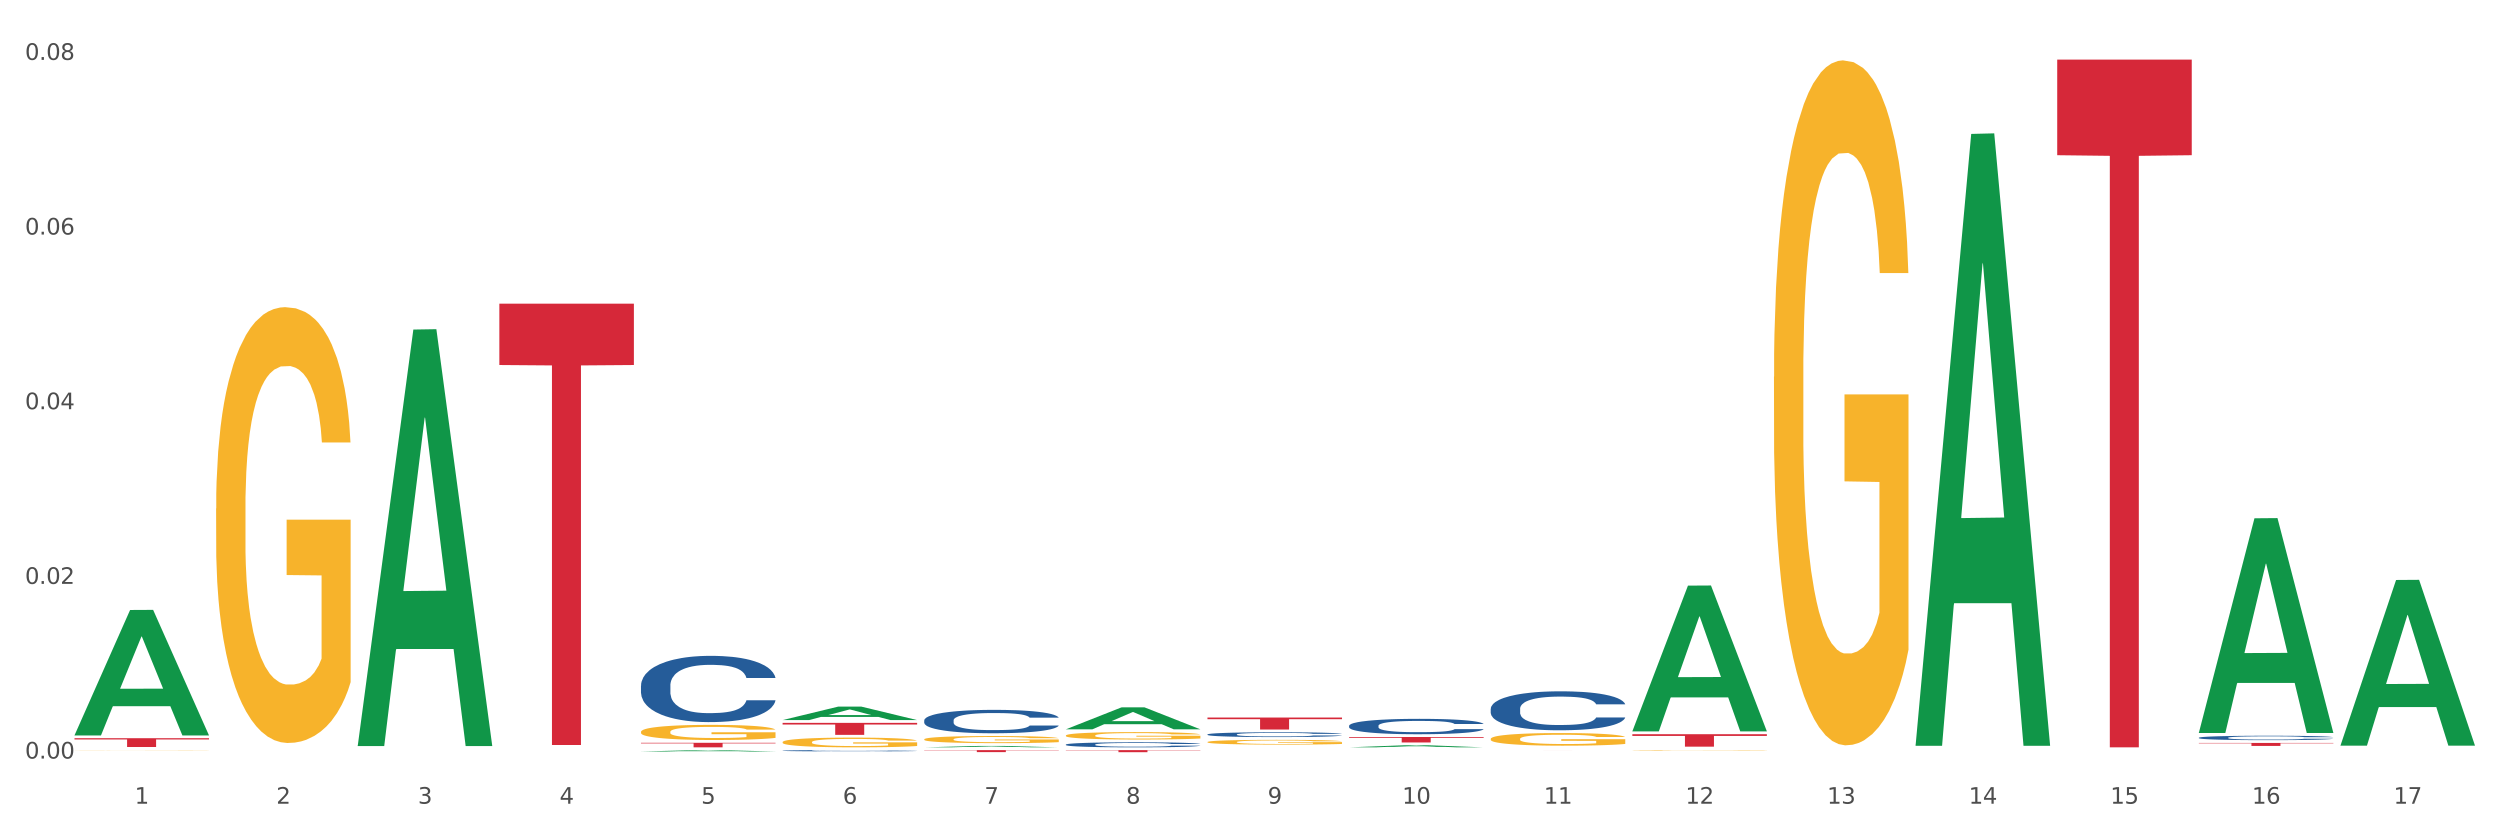 <?xml version="1.0" encoding="utf-8" standalone="no"?>
<!DOCTYPE svg PUBLIC "-//W3C//DTD SVG 1.1//EN"
  "http://www.w3.org/Graphics/SVG/1.1/DTD/svg11.dtd">
<svg xmlns:xlink="http://www.w3.org/1999/xlink" width="1080pt" height="360pt" viewBox="0 0 1080 360" xmlns="http://www.w3.org/2000/svg" version="1.1">
 <rect x="0" y="0" width="1080" height="360" fill="#333333" stroke="none"/>
 <defs>
  <style type="text/css">*{stroke-linejoin: round; stroke-linecap: butt}</style>
 </defs>
 <g id="figure_1">
  <g id="patch_1">
   <path d="M 0 360 
L 1080 360 
L 1080 0 
L 0 0 
z
" style="fill: #ffffff; stroke: #ffffff; stroke-linejoin: miter"/>
  </g>
  <g id="axes_1">
   <g id="matplotlib.axis_1">
    <g id="xtick_1">
     <g id="text_1">
      <!-- 1 -->
      <g style="fill: #4d4d4d" transform="translate(58.182 347.204) scale(0.096 -0.096)">
       <defs>
        <path id="DejaVuSans-31" d="M 794 531 
L 1825 531 
L 1825 4091 
L 703 3866 
L 703 4441 
L 1819 4666 
L 2450 4666 
L 2450 531 
L 3481 531 
L 3481 0 
L 794 0 
L 794 531 
z
" transform="scale(0.016)"/>
       </defs>
       <use xlink:href="#DejaVuSans-31"/>
      </g>
     </g>
    </g>
    <g id="xtick_2">
     <g id="text_2">
      <!-- 2 -->
      <g style="fill: #4d4d4d" transform="translate(119.364 347.204) scale(0.096 -0.096)">
       <defs>
        <path id="DejaVuSans-32" d="M 1228 531 
L 3431 531 
L 3431 0 
L 469 0 
L 469 531 
Q 828 903 1448 1529 
Q 2069 2156 2228 2338 
Q 2531 2678 2651 2914 
Q 2772 3150 2772 3378 
Q 2772 3750 2511 3984 
Q 2250 4219 1831 4219 
Q 1534 4219 1204 4116 
Q 875 4013 500 3803 
L 500 4441 
Q 881 4594 1212 4672 
Q 1544 4750 1819 4750 
Q 2544 4750 2975 4387 
Q 3406 4025 3406 3419 
Q 3406 3131 3298 2873 
Q 3191 2616 2906 2266 
Q 2828 2175 2409 1742 
Q 1991 1309 1228 531 
z
" transform="scale(0.016)"/>
       </defs>
       <use xlink:href="#DejaVuSans-32"/>
      </g>
     </g>
    </g>
    <g id="xtick_3">
     <g id="text_3">
      <!-- 3 -->
      <g style="fill: #4d4d4d" transform="translate(180.545 347.204) scale(0.096 -0.096)">
       <defs>
        <path id="DejaVuSans-33" d="M 2597 2516 
Q 3050 2419 3304 2112 
Q 3559 1806 3559 1356 
Q 3559 666 3084 287 
Q 2609 -91 1734 -91 
Q 1441 -91 1130 -33 
Q 819 25 488 141 
L 488 750 
Q 750 597 1062 519 
Q 1375 441 1716 441 
Q 2309 441 2620 675 
Q 2931 909 2931 1356 
Q 2931 1769 2642 2001 
Q 2353 2234 1838 2234 
L 1294 2234 
L 1294 2753 
L 1863 2753 
Q 2328 2753 2575 2939 
Q 2822 3125 2822 3475 
Q 2822 3834 2567 4026 
Q 2313 4219 1838 4219 
Q 1578 4219 1281 4162 
Q 984 4106 628 3988 
L 628 4550 
Q 988 4650 1302 4700 
Q 1616 4750 1894 4750 
Q 2613 4750 3031 4423 
Q 3450 4097 3450 3541 
Q 3450 3153 3228 2886 
Q 3006 2619 2597 2516 
z
" transform="scale(0.016)"/>
       </defs>
       <use xlink:href="#DejaVuSans-33"/>
      </g>
     </g>
    </g>
    <g id="xtick_4">
     <g id="text_4">
      <!-- 4 -->
      <g style="fill: #4d4d4d" transform="translate(241.726 347.204) scale(0.096 -0.096)">
       <defs>
        <path id="DejaVuSans-34" d="M 2419 4116 
L 825 1625 
L 2419 1625 
L 2419 4116 
z
M 2253 4666 
L 3047 4666 
L 3047 1625 
L 3713 1625 
L 3713 1100 
L 3047 1100 
L 3047 0 
L 2419 0 
L 2419 1100 
L 313 1100 
L 313 1709 
L 2253 4666 
z
" transform="scale(0.016)"/>
       </defs>
       <use xlink:href="#DejaVuSans-34"/>
      </g>
     </g>
    </g>
    <g id="xtick_5">
     <g id="text_5">
      <!-- 5 -->
      <g style="fill: #4d4d4d" transform="translate(302.908 347.204) scale(0.096 -0.096)">
       <defs>
        <path id="DejaVuSans-35" d="M 691 4666 
L 3169 4666 
L 3169 4134 
L 1269 4134 
L 1269 2991 
Q 1406 3038 1543 3061 
Q 1681 3084 1819 3084 
Q 2600 3084 3056 2656 
Q 3513 2228 3513 1497 
Q 3513 744 3044 326 
Q 2575 -91 1722 -91 
Q 1428 -91 1123 -41 
Q 819 9 494 109 
L 494 744 
Q 775 591 1075 516 
Q 1375 441 1709 441 
Q 2250 441 2565 725 
Q 2881 1009 2881 1497 
Q 2881 1984 2565 2268 
Q 2250 2553 1709 2553 
Q 1456 2553 1204 2497 
Q 953 2441 691 2322 
L 691 4666 
z
" transform="scale(0.016)"/>
       </defs>
       <use xlink:href="#DejaVuSans-35"/>
      </g>
     </g>
    </g>
    <g id="xtick_6">
     <g id="text_6">
      <!-- 6 -->
      <g style="fill: #4d4d4d" transform="translate(364.089 347.204) scale(0.096 -0.096)">
       <defs>
        <path id="DejaVuSans-36" d="M 2113 2584 
Q 1688 2584 1439 2293 
Q 1191 2003 1191 1497 
Q 1191 994 1439 701 
Q 1688 409 2113 409 
Q 2538 409 2786 701 
Q 3034 994 3034 1497 
Q 3034 2003 2786 2293 
Q 2538 2584 2113 2584 
z
M 3366 4563 
L 3366 3988 
Q 3128 4100 2886 4159 
Q 2644 4219 2406 4219 
Q 1781 4219 1451 3797 
Q 1122 3375 1075 2522 
Q 1259 2794 1537 2939 
Q 1816 3084 2150 3084 
Q 2853 3084 3261 2657 
Q 3669 2231 3669 1497 
Q 3669 778 3244 343 
Q 2819 -91 2113 -91 
Q 1303 -91 875 529 
Q 447 1150 447 2328 
Q 447 3434 972 4092 
Q 1497 4750 2381 4750 
Q 2619 4750 2861 4703 
Q 3103 4656 3366 4563 
z
" transform="scale(0.016)"/>
       </defs>
       <use xlink:href="#DejaVuSans-36"/>
      </g>
     </g>
    </g>
    <g id="xtick_7">
     <g id="text_7">
      <!-- 7 -->
      <g style="fill: #4d4d4d" transform="translate(425.271 347.204) scale(0.096 -0.096)">
       <defs>
        <path id="DejaVuSans-37" d="M 525 4666 
L 3525 4666 
L 3525 4397 
L 1831 0 
L 1172 0 
L 2766 4134 
L 525 4134 
L 525 4666 
z
" transform="scale(0.016)"/>
       </defs>
       <use xlink:href="#DejaVuSans-37"/>
      </g>
     </g>
    </g>
    <g id="xtick_8">
     <g id="text_8">
      <!-- 8 -->
      <g style="fill: #4d4d4d" transform="translate(486.452 347.204) scale(0.096 -0.096)">
       <defs>
        <path id="DejaVuSans-38" d="M 2034 2216 
Q 1584 2216 1326 1975 
Q 1069 1734 1069 1313 
Q 1069 891 1326 650 
Q 1584 409 2034 409 
Q 2484 409 2743 651 
Q 3003 894 3003 1313 
Q 3003 1734 2745 1975 
Q 2488 2216 2034 2216 
z
M 1403 2484 
Q 997 2584 770 2862 
Q 544 3141 544 3541 
Q 544 4100 942 4425 
Q 1341 4750 2034 4750 
Q 2731 4750 3128 4425 
Q 3525 4100 3525 3541 
Q 3525 3141 3298 2862 
Q 3072 2584 2669 2484 
Q 3125 2378 3379 2068 
Q 3634 1759 3634 1313 
Q 3634 634 3220 271 
Q 2806 -91 2034 -91 
Q 1263 -91 848 271 
Q 434 634 434 1313 
Q 434 1759 690 2068 
Q 947 2378 1403 2484 
z
M 1172 3481 
Q 1172 3119 1398 2916 
Q 1625 2713 2034 2713 
Q 2441 2713 2670 2916 
Q 2900 3119 2900 3481 
Q 2900 3844 2670 4047 
Q 2441 4250 2034 4250 
Q 1625 4250 1398 4047 
Q 1172 3844 1172 3481 
z
" transform="scale(0.016)"/>
       </defs>
       <use xlink:href="#DejaVuSans-38"/>
      </g>
     </g>
    </g>
    <g id="xtick_9">
     <g id="text_9">
      <!-- 9 -->
      <g style="fill: #4d4d4d" transform="translate(547.634 347.204) scale(0.096 -0.096)">
       <defs>
        <path id="DejaVuSans-39" d="M 703 97 
L 703 672 
Q 941 559 1184 500 
Q 1428 441 1663 441 
Q 2288 441 2617 861 
Q 2947 1281 2994 2138 
Q 2813 1869 2534 1725 
Q 2256 1581 1919 1581 
Q 1219 1581 811 2004 
Q 403 2428 403 3163 
Q 403 3881 828 4315 
Q 1253 4750 1959 4750 
Q 2769 4750 3195 4129 
Q 3622 3509 3622 2328 
Q 3622 1225 3098 567 
Q 2575 -91 1691 -91 
Q 1453 -91 1209 -44 
Q 966 3 703 97 
z
M 1959 2075 
Q 2384 2075 2632 2365 
Q 2881 2656 2881 3163 
Q 2881 3666 2632 3958 
Q 2384 4250 1959 4250 
Q 1534 4250 1286 3958 
Q 1038 3666 1038 3163 
Q 1038 2656 1286 2365 
Q 1534 2075 1959 2075 
z
" transform="scale(0.016)"/>
       </defs>
       <use xlink:href="#DejaVuSans-39"/>
      </g>
     </g>
    </g>
    <g id="xtick_10">
     <g id="text_10">
      <!-- 10 -->
      <g style="fill: #4d4d4d" transform="translate(605.761 347.204) scale(0.096 -0.096)">
       <defs>
        <path id="DejaVuSans-30" d="M 2034 4250 
Q 1547 4250 1301 3770 
Q 1056 3291 1056 2328 
Q 1056 1369 1301 889 
Q 1547 409 2034 409 
Q 2525 409 2770 889 
Q 3016 1369 3016 2328 
Q 3016 3291 2770 3770 
Q 2525 4250 2034 4250 
z
M 2034 4750 
Q 2819 4750 3233 4129 
Q 3647 3509 3647 2328 
Q 3647 1150 3233 529 
Q 2819 -91 2034 -91 
Q 1250 -91 836 529 
Q 422 1150 422 2328 
Q 422 3509 836 4129 
Q 1250 4750 2034 4750 
z
" transform="scale(0.016)"/>
       </defs>
       <use xlink:href="#DejaVuSans-31"/>
       <use xlink:href="#DejaVuSans-30" transform="translate(63.623 0)"/>
      </g>
     </g>
    </g>
    <g id="xtick_11">
     <g id="text_11">
      <!-- 11 -->
      <g style="fill: #4d4d4d" transform="translate(666.942 347.204) scale(0.096 -0.096)">
       <use xlink:href="#DejaVuSans-31"/>
       <use xlink:href="#DejaVuSans-31" transform="translate(63.623 0)"/>
      </g>
     </g>
    </g>
    <g id="xtick_12">
     <g id="text_12">
      <!-- 12 -->
      <g style="fill: #4d4d4d" transform="translate(728.124 347.204) scale(0.096 -0.096)">
       <use xlink:href="#DejaVuSans-31"/>
       <use xlink:href="#DejaVuSans-32" transform="translate(63.623 0)"/>
      </g>
     </g>
    </g>
    <g id="xtick_13">
     <g id="text_13">
      <!-- 13 -->
      <g style="fill: #4d4d4d" transform="translate(789.305 347.204) scale(0.096 -0.096)">
       <use xlink:href="#DejaVuSans-31"/>
       <use xlink:href="#DejaVuSans-33" transform="translate(63.623 0)"/>
      </g>
     </g>
    </g>
    <g id="xtick_14">
     <g id="text_14">
      <!-- 14 -->
      <g style="fill: #4d4d4d" transform="translate(850.487 347.204) scale(0.096 -0.096)">
       <use xlink:href="#DejaVuSans-31"/>
       <use xlink:href="#DejaVuSans-34" transform="translate(63.623 0)"/>
      </g>
     </g>
    </g>
    <g id="xtick_15">
     <g id="text_15">
      <!-- 15 -->
      <g style="fill: #4d4d4d" transform="translate(911.668 347.204) scale(0.096 -0.096)">
       <use xlink:href="#DejaVuSans-31"/>
       <use xlink:href="#DejaVuSans-35" transform="translate(63.623 0)"/>
      </g>
     </g>
    </g>
    <g id="xtick_16">
     <g id="text_16">
      <!-- 16 -->
      <g style="fill: #4d4d4d" transform="translate(972.849 347.204) scale(0.096 -0.096)">
       <use xlink:href="#DejaVuSans-31"/>
       <use xlink:href="#DejaVuSans-36" transform="translate(63.623 0)"/>
      </g>
     </g>
    </g>
    <g id="xtick_17">
     <g id="text_17">
      <!-- 17 -->
      <g style="fill: #4d4d4d" transform="translate(1034.031 347.204) scale(0.096 -0.096)">
       <use xlink:href="#DejaVuSans-31"/>
       <use xlink:href="#DejaVuSans-37" transform="translate(63.623 0)"/>
      </g>
     </g>
    </g>
    <g id="xtick_18"/>
    <g id="xtick_19"/>
    <g id="xtick_20"/>
    <g id="xtick_21"/>
    <g id="xtick_22"/>
    <g id="xtick_23"/>
    <g id="xtick_24"/>
    <g id="xtick_25"/>
    <g id="xtick_26"/>
    <g id="xtick_27"/>
    <g id="xtick_28"/>
    <g id="xtick_29"/>
    <g id="xtick_30"/>
    <g id="xtick_31"/>
    <g id="xtick_32"/>
    <g id="xtick_33"/>
   </g>
   <g id="matplotlib.axis_2">
    <g id="ytick_1">
     <g id="text_18">
      <!-- 0.00 -->
      <g style="fill: #4d4d4d" transform="translate(10.8 327.697) scale(0.096 -0.096)">
       <defs>
        <path id="DejaVuSans-2e" d="M 684 794 
L 1344 794 
L 1344 0 
L 684 0 
L 684 794 
z
" transform="scale(0.016)"/>
       </defs>
       <use xlink:href="#DejaVuSans-30"/>
       <use xlink:href="#DejaVuSans-2e" transform="translate(63.623 0)"/>
       <use xlink:href="#DejaVuSans-30" transform="translate(95.41 0)"/>
       <use xlink:href="#DejaVuSans-30" transform="translate(159.033 0)"/>
      </g>
     </g>
    </g>
    <g id="ytick_2">
     <g id="text_19">
      <!-- 0.02 -->
      <g style="fill: #4d4d4d" transform="translate(10.8 252.24) scale(0.096 -0.096)">
       <use xlink:href="#DejaVuSans-30"/>
       <use xlink:href="#DejaVuSans-2e" transform="translate(63.623 0)"/>
       <use xlink:href="#DejaVuSans-30" transform="translate(95.41 0)"/>
       <use xlink:href="#DejaVuSans-32" transform="translate(159.033 0)"/>
      </g>
     </g>
    </g>
    <g id="ytick_3">
     <g id="text_20">
      <!-- 0.04 -->
      <g style="fill: #4d4d4d" transform="translate(10.8 176.784) scale(0.096 -0.096)">
       <use xlink:href="#DejaVuSans-30"/>
       <use xlink:href="#DejaVuSans-2e" transform="translate(63.623 0)"/>
       <use xlink:href="#DejaVuSans-30" transform="translate(95.41 0)"/>
       <use xlink:href="#DejaVuSans-34" transform="translate(159.033 0)"/>
      </g>
     </g>
    </g>
    <g id="ytick_4">
     <g id="text_21">
      <!-- 0.06 -->
      <g style="fill: #4d4d4d" transform="translate(10.8 101.327) scale(0.096 -0.096)">
       <use xlink:href="#DejaVuSans-30"/>
       <use xlink:href="#DejaVuSans-2e" transform="translate(63.623 0)"/>
       <use xlink:href="#DejaVuSans-30" transform="translate(95.41 0)"/>
       <use xlink:href="#DejaVuSans-36" transform="translate(159.033 0)"/>
      </g>
     </g>
    </g>
    <g id="ytick_5">
     <g id="text_22">
      <!-- 0.08 -->
      <g style="fill: #4d4d4d" transform="translate(10.8 25.871) scale(0.096 -0.096)">
       <use xlink:href="#DejaVuSans-30"/>
       <use xlink:href="#DejaVuSans-2e" transform="translate(63.623 0)"/>
       <use xlink:href="#DejaVuSans-30" transform="translate(95.41 0)"/>
       <use xlink:href="#DejaVuSans-38" transform="translate(159.033 0)"/>
      </g>
     </g>
    </g>
    <g id="ytick_6"/>
    <g id="ytick_7"/>
    <g id="ytick_8"/>
    <g id="ytick_9"/>
   </g>
   <g id="PolyCollection_1">
    <path d="M 32.175 317.619 
L 32.235 317.568 
L 56.203 263.513 
L 66.15 263.462 
L 90.297 317.721 
L 78.793 317.721 
L 73.58 305.086 
L 48.833 305.086 
L 48.653 305.29 
L 43.62 317.721 
L 32.175 317.721 
L 32.175 317.619 
L 51.949 297.546 
L 70.464 297.495 
L 61.296 275.027 
L 61.176 274.925 
L 61.056 275.078 
L 51.889 297.495 
L 51.949 297.546 
L 32.175 317.619 
z
" clip-path="url(#p4fc58f53f2)" style="fill: #109648"/>
    <path d="M 643.989 324.05 
L 702.112 324.05 
L 702.112 324.051 
L 679.248 324.051 
L 679.248 324.06 
L 666.715 324.06 
L 666.715 324.051 
L 643.989 324.051 
L 643.989 324.05 
L 643.989 324.05 
z
" clip-path="url(#p4fc58f53f2)" style="fill: #d62839"/>
    <path d="M 582.808 318.387 
L 640.93 318.387 
L 640.93 318.716 
L 618.067 318.718 
L 618.067 320.752 
L 605.533 320.752 
L 605.533 318.718 
L 582.808 318.716 
L 582.808 318.389 
L 582.808 318.387 
z
" clip-path="url(#p4fc58f53f2)" style="fill: #d62839"/>
    <path d="M 521.626 309.965 
L 579.749 309.965 
L 579.749 310.685 
L 556.885 310.69 
L 556.885 315.145 
L 544.352 315.145 
L 544.352 310.69 
L 521.626 310.685 
L 521.626 309.97 
L 521.626 309.965 
z
" clip-path="url(#p4fc58f53f2)" style="fill: #d62839"/>
    <path d="M 460.445 324.05 
L 518.567 324.05 
L 518.567 324.175 
L 495.704 324.176 
L 495.704 324.95 
L 483.17 324.95 
L 483.17 324.176 
L 460.445 324.175 
L 460.445 324.051 
L 460.445 324.05 
z
" clip-path="url(#p4fc58f53f2)" style="fill: #d62839"/>
    <path d="M 399.263 324.05 
L 457.386 324.05 
L 457.386 324.17 
L 434.523 324.171 
L 434.523 324.914 
L 421.989 324.914 
L 421.989 324.171 
L 399.263 324.17 
L 399.263 324.051 
L 399.263 324.05 
z
" clip-path="url(#p4fc58f53f2)" style="fill: #d62839"/>
    <path d="M 338.082 312.269 
L 396.204 312.269 
L 396.204 312.989 
L 373.341 312.994 
L 373.341 317.452 
L 360.808 317.452 
L 360.808 312.994 
L 338.082 312.989 
L 338.082 312.273 
L 338.082 312.269 
z
" clip-path="url(#p4fc58f53f2)" style="fill: #d62839"/>
    <path d="M 276.901 320.876 
L 335.023 320.876 
L 335.023 321.151 
L 312.16 321.153 
L 312.16 322.857 
L 299.626 322.857 
L 299.626 321.153 
L 276.901 321.151 
L 276.901 320.878 
L 276.901 320.876 
z
" clip-path="url(#p4fc58f53f2)" style="fill: #d62839"/>
    <path d="M 215.719 131.192 
L 273.842 131.192 
L 273.842 157.685 
L 250.978 157.864 
L 250.978 321.832 
L 238.445 321.832 
L 238.445 157.864 
L 215.719 157.685 
L 215.719 131.371 
L 215.719 131.192 
z
" clip-path="url(#p4fc58f53f2)" style="fill: #d62839"/>
    <path d="M 32.175 318.914 
L 90.297 318.914 
L 90.297 319.442 
L 67.434 319.446 
L 67.434 322.718 
L 54.901 322.718 
L 54.901 319.446 
L 32.175 319.442 
L 32.175 318.917 
L 32.175 318.914 
z
" clip-path="url(#p4fc58f53f2)" style="fill: #d62839"/>
    <path d="M 766.352 162.815 
L 766.421 162.544 
L 766.421 152.815 
L 766.558 144.438 
L 767.244 124.169 
L 768.273 107.414 
L 769.028 98.496 
L 769.783 91.199 
L 770.675 83.902 
L 771.773 76.335 
L 773.763 65.255 
L 774.998 59.58 
L 776.508 53.634 
L 779.253 44.986 
L 781.243 40.122 
L 783.301 36.068 
L 786.664 31.204 
L 788.86 29.042 
L 791.193 27.42 
L 794.006 26.339 
L 796.134 26.069 
L 800.8 26.88 
L 804.78 29.312 
L 806.701 31.204 
L 809.172 34.447 
L 810.476 36.609 
L 812.603 40.933 
L 814.799 46.608 
L 816.308 51.472 
L 818.573 60.661 
L 820.288 69.849 
L 821.867 81.2 
L 822.69 89.037 
L 823.308 96.334 
L 823.857 104.711 
L 824.406 117.953 
L 812.054 117.953 
L 811.574 108.495 
L 810.819 99.577 
L 809.721 90.929 
L 808.76 85.524 
L 807.113 78.767 
L 805.603 74.443 
L 804.025 71.2 
L 802.104 68.498 
L 800.594 67.147 
L 798.467 66.066 
L 794.281 66.336 
L 791.467 68.498 
L 789.546 71.2 
L 788.311 73.633 
L 787.213 76.335 
L 785.978 80.119 
L 784.537 85.794 
L 783.507 90.929 
L 782.478 97.415 
L 781.655 103.9 
L 780.9 111.467 
L 780.282 119.575 
L 779.802 127.953 
L 779.39 138.222 
L 779.047 155.248 
L 779.047 192.272 
L 779.184 200.649 
L 779.527 211.729 
L 779.939 220.107 
L 780.625 230.106 
L 781.243 236.863 
L 782.409 246.591 
L 783.713 254.699 
L 784.743 259.834 
L 785.772 264.158 
L 787.556 270.103 
L 789.546 274.968 
L 791.262 277.94 
L 793.595 280.643 
L 795.173 281.724 
L 796.545 282.264 
L 799.908 282.264 
L 802.31 281.453 
L 804.986 279.562 
L 807.044 277.13 
L 808.76 274.157 
L 810.681 269.292 
L 811.917 264.698 
L 811.917 208.216 
L 796.82 207.946 
L 796.82 170.382 
L 824.474 170.382 
L 824.474 280.643 
L 823.308 286.318 
L 822.004 291.453 
L 820.632 296.047 
L 818.573 301.722 
L 816.103 307.127 
L 813.907 310.911 
L 811.574 314.153 
L 808.829 317.126 
L 805.26 319.829 
L 803.064 320.91 
L 800.32 321.72 
L 797.094 321.991 
L 794.281 321.45 
L 791.536 320.099 
L 788.654 317.667 
L 785.84 314.153 
L 783.713 310.64 
L 781.586 306.316 
L 779.321 300.641 
L 777.537 295.236 
L 776.165 290.372 
L 774.655 284.156 
L 773.008 276.049 
L 771.773 268.752 
L 770.675 261.185 
L 769.509 251.456 
L 768.685 243.078 
L 767.862 232.539 
L 767.381 224.701 
L 766.832 212.54 
L 766.421 195.515 
L 766.352 162.815 
z
" clip-path="url(#p4fc58f53f2)" style="fill: #f7b32b"/>
    <path d="M 705.171 324.153 
L 705.239 324.153 
L 705.239 324.145 
L 705.376 324.139 
L 706.063 324.124 
L 707.092 324.111 
L 707.847 324.104 
L 708.602 324.099 
L 709.494 324.093 
L 710.592 324.088 
L 712.582 324.079 
L 713.817 324.075 
L 715.327 324.07 
L 718.071 324.064 
L 720.061 324.06 
L 722.12 324.057 
L 725.483 324.054 
L 727.678 324.052 
L 730.012 324.051 
L 732.825 324.05 
L 734.952 324.05 
L 739.619 324.05 
L 743.599 324.052 
L 745.52 324.054 
L 747.99 324.056 
L 749.294 324.058 
L 751.421 324.061 
L 753.617 324.065 
L 755.127 324.069 
L 757.391 324.076 
L 759.107 324.083 
L 760.685 324.091 
L 761.509 324.097 
L 762.126 324.103 
L 762.675 324.109 
L 763.224 324.119 
L 750.872 324.119 
L 750.392 324.112 
L 749.637 324.105 
L 748.539 324.099 
L 747.579 324.094 
L 745.932 324.089 
L 744.422 324.086 
L 742.844 324.084 
L 740.922 324.082 
L 739.413 324.081 
L 737.285 324.08 
L 733.099 324.08 
L 730.286 324.082 
L 728.365 324.084 
L 727.129 324.086 
L 726.031 324.088 
L 724.796 324.09 
L 723.355 324.095 
L 722.326 324.099 
L 721.297 324.103 
L 720.473 324.108 
L 719.718 324.114 
L 719.101 324.12 
L 718.62 324.126 
L 718.209 324.134 
L 717.866 324.147 
L 717.866 324.175 
L 718.003 324.181 
L 718.346 324.19 
L 718.758 324.196 
L 719.444 324.203 
L 720.061 324.208 
L 721.228 324.216 
L 722.532 324.222 
L 723.561 324.226 
L 724.59 324.229 
L 726.375 324.234 
L 728.365 324.237 
L 730.08 324.239 
L 732.413 324.241 
L 733.992 324.242 
L 735.364 324.243 
L 738.726 324.243 
L 741.128 324.242 
L 743.804 324.241 
L 745.863 324.239 
L 747.579 324.237 
L 749.5 324.233 
L 750.735 324.229 
L 750.735 324.187 
L 735.638 324.187 
L 735.638 324.158 
L 763.293 324.158 
L 763.293 324.241 
L 762.126 324.246 
L 760.823 324.25 
L 759.45 324.253 
L 757.391 324.257 
L 754.921 324.261 
L 752.725 324.264 
L 750.392 324.267 
L 747.647 324.269 
L 744.079 324.271 
L 741.883 324.272 
L 739.138 324.272 
L 735.913 324.273 
L 733.099 324.272 
L 730.355 324.271 
L 727.473 324.269 
L 724.659 324.267 
L 722.532 324.264 
L 720.405 324.261 
L 718.14 324.257 
L 716.356 324.252 
L 714.983 324.249 
L 713.474 324.244 
L 711.827 324.238 
L 710.592 324.232 
L 709.494 324.227 
L 708.327 324.219 
L 707.504 324.213 
L 706.68 324.205 
L 706.2 324.199 
L 705.651 324.19 
L 705.239 324.177 
L 705.171 324.153 
z
" clip-path="url(#p4fc58f53f2)" style="fill: #f7b32b"/>
    <path d="M 643.989 319.204 
L 644.058 319.199 
L 644.058 319.02 
L 644.195 318.865 
L 644.881 318.491 
L 645.911 318.181 
L 646.665 318.017 
L 647.42 317.882 
L 648.312 317.747 
L 649.41 317.607 
L 651.4 317.403 
L 652.635 317.298 
L 654.145 317.188 
L 656.89 317.029 
L 658.88 316.939 
L 660.939 316.864 
L 664.301 316.774 
L 666.497 316.734 
L 668.83 316.704 
L 671.644 316.684 
L 673.771 316.679 
L 678.437 316.694 
L 682.417 316.739 
L 684.339 316.774 
L 686.809 316.834 
L 688.113 316.874 
L 690.24 316.954 
L 692.436 317.059 
L 693.946 317.148 
L 696.21 317.318 
L 697.926 317.488 
L 699.504 317.697 
L 700.327 317.842 
L 700.945 317.977 
L 701.494 318.131 
L 702.043 318.376 
L 689.691 318.376 
L 689.211 318.201 
L 688.456 318.037 
L 687.358 317.877 
L 686.397 317.777 
L 684.75 317.652 
L 683.241 317.573 
L 681.662 317.513 
L 679.741 317.463 
L 678.231 317.438 
L 676.104 317.418 
L 671.918 317.423 
L 669.105 317.463 
L 667.183 317.513 
L 665.948 317.558 
L 664.85 317.607 
L 663.615 317.677 
L 662.174 317.782 
L 661.145 317.877 
L 660.115 317.997 
L 659.292 318.116 
L 658.537 318.256 
L 657.919 318.406 
L 657.439 318.561 
L 657.027 318.75 
L 656.684 319.065 
L 656.684 319.748 
L 656.821 319.903 
L 657.164 320.107 
L 657.576 320.262 
L 658.262 320.447 
L 658.88 320.571 
L 660.047 320.751 
L 661.35 320.901 
L 662.38 320.996 
L 663.409 321.075 
L 665.193 321.185 
L 667.183 321.275 
L 668.899 321.33 
L 671.232 321.38 
L 672.81 321.4 
L 674.183 321.41 
L 677.545 321.41 
L 679.947 321.395 
L 682.623 321.36 
L 684.682 321.315 
L 686.397 321.26 
L 688.319 321.17 
L 689.554 321.085 
L 689.554 320.042 
L 674.457 320.038 
L 674.457 319.344 
L 702.112 319.344 
L 702.112 321.38 
L 700.945 321.485 
L 699.641 321.579 
L 698.269 321.664 
L 696.21 321.769 
L 693.74 321.869 
L 691.544 321.939 
L 689.211 321.998 
L 686.466 322.053 
L 682.898 322.103 
L 680.702 322.123 
L 677.957 322.138 
L 674.732 322.143 
L 671.918 322.133 
L 669.173 322.108 
L 666.291 322.063 
L 663.478 321.998 
L 661.35 321.934 
L 659.223 321.854 
L 656.959 321.749 
L 655.174 321.649 
L 653.802 321.559 
L 652.292 321.445 
L 650.645 321.295 
L 649.41 321.16 
L 648.312 321.02 
L 647.146 320.841 
L 646.322 320.686 
L 645.499 320.492 
L 645.018 320.347 
L 644.47 320.122 
L 644.058 319.808 
L 643.989 319.204 
z
" clip-path="url(#p4fc58f53f2)" style="fill: #f7b32b"/>
    <path d="M 521.626 320.562 
L 521.695 320.561 
L 521.695 320.493 
L 521.832 320.434 
L 522.518 320.293 
L 523.548 320.176 
L 524.303 320.114 
L 525.057 320.063 
L 525.949 320.012 
L 527.047 319.959 
L 529.037 319.882 
L 530.273 319.842 
L 531.782 319.801 
L 534.527 319.74 
L 536.517 319.706 
L 538.576 319.678 
L 541.938 319.644 
L 544.134 319.629 
L 546.467 319.618 
L 549.281 319.61 
L 551.408 319.608 
L 556.074 319.614 
L 560.054 319.631 
L 561.976 319.644 
L 564.446 319.667 
L 565.75 319.682 
L 567.877 319.712 
L 570.073 319.752 
L 571.583 319.786 
L 573.847 319.85 
L 575.563 319.914 
L 577.141 319.993 
L 577.965 320.048 
L 578.582 320.099 
L 579.131 320.157 
L 579.68 320.249 
L 567.328 320.249 
L 566.848 320.183 
L 566.093 320.121 
L 564.995 320.061 
L 564.034 320.023 
L 562.387 319.976 
L 560.878 319.946 
L 559.299 319.923 
L 557.378 319.904 
L 555.868 319.895 
L 553.741 319.887 
L 549.555 319.889 
L 546.742 319.904 
L 544.82 319.923 
L 543.585 319.94 
L 542.487 319.959 
L 541.252 319.985 
L 539.811 320.025 
L 538.782 320.061 
L 537.752 320.106 
L 536.929 320.151 
L 536.174 320.204 
L 535.556 320.261 
L 535.076 320.319 
L 534.664 320.391 
L 534.321 320.51 
L 534.321 320.768 
L 534.459 320.826 
L 534.802 320.904 
L 535.213 320.962 
L 535.9 321.032 
L 536.517 321.079 
L 537.684 321.147 
L 538.988 321.204 
L 540.017 321.239 
L 541.046 321.27 
L 542.83 321.311 
L 544.82 321.345 
L 546.536 321.366 
L 548.869 321.385 
L 550.447 321.392 
L 551.82 321.396 
L 555.182 321.396 
L 557.584 321.39 
L 560.26 321.377 
L 562.319 321.36 
L 564.034 321.339 
L 565.956 321.305 
L 567.191 321.273 
L 567.191 320.879 
L 552.094 320.877 
L 552.094 320.615 
L 579.749 320.615 
L 579.749 321.385 
L 578.582 321.424 
L 577.278 321.46 
L 575.906 321.492 
L 573.847 321.532 
L 571.377 321.569 
L 569.181 321.596 
L 566.848 321.618 
L 564.103 321.639 
L 560.535 321.658 
L 558.339 321.666 
L 555.594 321.671 
L 552.369 321.673 
L 549.555 321.669 
L 546.81 321.66 
L 543.928 321.643 
L 541.115 321.618 
L 538.988 321.594 
L 536.86 321.564 
L 534.596 321.524 
L 532.812 321.486 
L 531.439 321.452 
L 529.93 321.409 
L 528.283 321.352 
L 527.047 321.302 
L 525.949 321.249 
L 524.783 321.181 
L 523.959 321.122 
L 523.136 321.049 
L 522.656 320.994 
L 522.107 320.909 
L 521.695 320.791 
L 521.626 320.562 
z
" clip-path="url(#p4fc58f53f2)" style="fill: #f7b32b"/>
    <path d="M 460.445 317.75 
L 460.514 317.747 
L 460.514 317.642 
L 460.651 317.551 
L 461.337 317.331 
L 462.366 317.149 
L 463.121 317.053 
L 463.876 316.973 
L 464.768 316.894 
L 465.866 316.812 
L 467.856 316.692 
L 469.091 316.631 
L 470.601 316.566 
L 473.346 316.472 
L 475.336 316.42 
L 477.394 316.376 
L 480.757 316.323 
L 482.953 316.299 
L 485.286 316.282 
L 488.099 316.27 
L 490.227 316.267 
L 494.893 316.276 
L 498.873 316.302 
L 500.794 316.323 
L 503.265 316.358 
L 504.568 316.382 
L 506.696 316.428 
L 508.892 316.49 
L 510.401 316.543 
L 512.666 316.642 
L 514.381 316.742 
L 515.96 316.865 
L 516.783 316.95 
L 517.401 317.029 
L 517.95 317.12 
L 518.499 317.264 
L 506.147 317.264 
L 505.666 317.161 
L 504.912 317.064 
L 503.814 316.97 
L 502.853 316.912 
L 501.206 316.839 
L 499.696 316.792 
L 498.118 316.757 
L 496.197 316.727 
L 494.687 316.713 
L 492.56 316.701 
L 488.374 316.704 
L 485.56 316.727 
L 483.639 316.757 
L 482.404 316.783 
L 481.306 316.812 
L 480.071 316.853 
L 478.63 316.915 
L 477.6 316.97 
L 476.571 317.041 
L 475.747 317.111 
L 474.993 317.193 
L 474.375 317.281 
L 473.895 317.372 
L 473.483 317.483 
L 473.14 317.668 
L 473.14 318.069 
L 473.277 318.16 
L 473.62 318.28 
L 474.032 318.371 
L 474.718 318.48 
L 475.336 318.553 
L 476.502 318.658 
L 477.806 318.746 
L 478.835 318.802 
L 479.865 318.849 
L 481.649 318.913 
L 483.639 318.966 
L 485.354 318.998 
L 487.688 319.028 
L 489.266 319.039 
L 490.638 319.045 
L 494.001 319.045 
L 496.403 319.036 
L 499.079 319.016 
L 501.137 318.989 
L 502.853 318.957 
L 504.774 318.904 
L 506.01 318.855 
L 506.01 318.242 
L 490.913 318.239 
L 490.913 317.832 
L 518.567 317.832 
L 518.567 319.028 
L 517.401 319.089 
L 516.097 319.145 
L 514.724 319.195 
L 512.666 319.256 
L 510.195 319.315 
L 508 319.356 
L 505.666 319.391 
L 502.922 319.423 
L 499.353 319.452 
L 497.157 319.464 
L 494.413 319.473 
L 491.187 319.476 
L 488.374 319.47 
L 485.629 319.455 
L 482.747 319.429 
L 479.933 319.391 
L 477.806 319.353 
L 475.679 319.306 
L 473.414 319.244 
L 471.63 319.186 
L 470.258 319.133 
L 468.748 319.066 
L 467.101 318.978 
L 465.866 318.899 
L 464.768 318.817 
L 463.601 318.711 
L 462.778 318.62 
L 461.955 318.506 
L 461.474 318.421 
L 460.925 318.289 
L 460.514 318.105 
L 460.445 317.75 
z
" clip-path="url(#p4fc58f53f2)" style="fill: #f7b32b"/>
    <path d="M 399.263 319.382 
L 399.332 319.379 
L 399.332 319.278 
L 399.469 319.191 
L 400.156 318.981 
L 401.185 318.807 
L 401.94 318.714 
L 402.695 318.638 
L 403.587 318.562 
L 404.685 318.484 
L 406.675 318.369 
L 407.91 318.31 
L 409.419 318.248 
L 412.164 318.158 
L 414.154 318.107 
L 416.213 318.065 
L 419.575 318.015 
L 421.771 317.992 
L 424.104 317.975 
L 426.918 317.964 
L 429.045 317.961 
L 433.711 317.97 
L 437.691 317.995 
L 439.613 318.015 
L 442.083 318.048 
L 443.387 318.071 
L 445.514 318.116 
L 447.71 318.175 
L 449.22 318.225 
L 451.484 318.321 
L 453.2 318.416 
L 454.778 318.534 
L 455.602 318.616 
L 456.219 318.691 
L 456.768 318.779 
L 457.317 318.916 
L 444.965 318.916 
L 444.485 318.818 
L 443.73 318.725 
L 442.632 318.635 
L 441.672 318.579 
L 440.025 318.509 
L 438.515 318.464 
L 436.937 318.43 
L 435.015 318.402 
L 433.506 318.388 
L 431.378 318.377 
L 427.192 318.38 
L 424.379 318.402 
L 422.458 318.43 
L 421.222 318.456 
L 420.124 318.484 
L 418.889 318.523 
L 417.448 318.582 
L 416.419 318.635 
L 415.39 318.703 
L 414.566 318.77 
L 413.811 318.849 
L 413.194 318.933 
L 412.713 319.02 
L 412.302 319.127 
L 411.958 319.304 
L 411.958 319.688 
L 412.096 319.775 
L 412.439 319.891 
L 412.851 319.978 
L 413.537 320.082 
L 414.154 320.152 
L 415.321 320.253 
L 416.625 320.337 
L 417.654 320.39 
L 418.683 320.435 
L 420.468 320.497 
L 422.458 320.548 
L 424.173 320.579 
L 426.506 320.607 
L 428.084 320.618 
L 429.457 320.624 
L 432.819 320.624 
L 435.221 320.615 
L 437.897 320.595 
L 439.956 320.57 
L 441.672 320.539 
L 443.593 320.489 
L 444.828 320.441 
L 444.828 319.854 
L 429.731 319.851 
L 429.731 319.461 
L 457.386 319.461 
L 457.386 320.607 
L 456.219 320.666 
L 454.915 320.719 
L 453.543 320.767 
L 451.484 320.826 
L 449.014 320.882 
L 446.818 320.921 
L 444.485 320.955 
L 441.74 320.986 
L 438.172 321.014 
L 435.976 321.025 
L 433.231 321.034 
L 430.006 321.036 
L 427.192 321.031 
L 424.448 321.017 
L 421.565 320.991 
L 418.752 320.955 
L 416.625 320.918 
L 414.497 320.873 
L 412.233 320.814 
L 410.449 320.758 
L 409.076 320.708 
L 407.567 320.643 
L 405.92 320.559 
L 404.685 320.483 
L 403.587 320.404 
L 402.42 320.303 
L 401.597 320.216 
L 400.773 320.107 
L 400.293 320.025 
L 399.744 319.899 
L 399.332 319.722 
L 399.263 319.382 
z
" clip-path="url(#p4fc58f53f2)" style="fill: #f7b32b"/>
    <path d="M 338.082 320.591 
L 338.151 320.587 
L 338.151 320.449 
L 338.288 320.329 
L 338.974 320.041 
L 340.003 319.802 
L 340.758 319.676 
L 341.513 319.572 
L 342.405 319.468 
L 343.503 319.36 
L 345.493 319.202 
L 346.728 319.122 
L 348.238 319.037 
L 350.983 318.914 
L 352.973 318.845 
L 355.032 318.787 
L 358.394 318.718 
L 360.59 318.687 
L 362.923 318.664 
L 365.737 318.649 
L 367.864 318.645 
L 372.53 318.656 
L 376.51 318.691 
L 378.431 318.718 
L 380.902 318.764 
L 382.206 318.795 
L 384.333 318.856 
L 386.529 318.937 
L 388.038 319.006 
L 390.303 319.137 
L 392.019 319.268 
L 393.597 319.429 
L 394.42 319.541 
L 395.038 319.645 
L 395.587 319.764 
L 396.136 319.952 
L 383.784 319.952 
L 383.304 319.818 
L 382.549 319.691 
L 381.451 319.568 
L 380.49 319.491 
L 378.843 319.395 
L 377.334 319.333 
L 375.755 319.287 
L 373.834 319.249 
L 372.324 319.229 
L 370.197 319.214 
L 366.011 319.218 
L 363.198 319.249 
L 361.276 319.287 
L 360.041 319.322 
L 358.943 319.36 
L 357.708 319.414 
L 356.267 319.495 
L 355.237 319.568 
L 354.208 319.66 
L 353.385 319.752 
L 352.63 319.86 
L 352.012 319.976 
L 351.532 320.095 
L 351.12 320.241 
L 350.777 320.483 
L 350.777 321.01 
L 350.914 321.13 
L 351.257 321.287 
L 351.669 321.406 
L 352.355 321.549 
L 352.973 321.645 
L 354.139 321.783 
L 355.443 321.899 
L 356.473 321.972 
L 357.502 322.033 
L 359.286 322.118 
L 361.276 322.187 
L 362.992 322.23 
L 365.325 322.268 
L 366.903 322.283 
L 368.276 322.291 
L 371.638 322.291 
L 374.04 322.28 
L 376.716 322.253 
L 378.775 322.218 
L 380.49 322.176 
L 382.412 322.106 
L 383.647 322.041 
L 383.647 321.237 
L 368.55 321.233 
L 368.55 320.699 
L 396.204 320.699 
L 396.204 322.268 
L 395.038 322.349 
L 393.734 322.422 
L 392.362 322.487 
L 390.303 322.568 
L 387.833 322.645 
L 385.637 322.699 
L 383.304 322.745 
L 380.559 322.787 
L 376.99 322.826 
L 374.795 322.841 
L 372.05 322.853 
L 368.824 322.857 
L 366.011 322.849 
L 363.266 322.83 
L 360.384 322.795 
L 357.571 322.745 
L 355.443 322.695 
L 353.316 322.633 
L 351.052 322.553 
L 349.267 322.476 
L 347.895 322.407 
L 346.385 322.318 
L 344.738 322.203 
L 343.503 322.099 
L 342.405 321.991 
L 341.239 321.853 
L 340.415 321.733 
L 339.592 321.583 
L 339.111 321.472 
L 338.562 321.299 
L 338.151 321.056 
L 338.082 320.591 
z
" clip-path="url(#p4fc58f53f2)" style="fill: #f7b32b"/>
    <path d="M 276.901 316.165 
L 276.969 316.159 
L 276.969 315.944 
L 277.107 315.759 
L 277.793 315.311 
L 278.822 314.941 
L 279.577 314.744 
L 280.332 314.583 
L 281.224 314.422 
L 282.322 314.254 
L 284.312 314.01 
L 285.547 313.884 
L 287.057 313.753 
L 289.801 313.562 
L 291.792 313.454 
L 293.85 313.365 
L 297.213 313.257 
L 299.408 313.209 
L 301.742 313.174 
L 304.555 313.15 
L 306.682 313.144 
L 311.349 313.162 
L 315.329 313.215 
L 317.25 313.257 
L 319.72 313.329 
L 321.024 313.377 
L 323.152 313.472 
L 325.347 313.598 
L 326.857 313.705 
L 329.122 313.908 
L 330.837 314.111 
L 332.415 314.362 
L 333.239 314.535 
L 333.856 314.696 
L 334.405 314.881 
L 334.954 315.174 
L 322.603 315.174 
L 322.122 314.965 
L 321.367 314.768 
L 320.269 314.577 
L 319.309 314.457 
L 317.662 314.308 
L 316.152 314.213 
L 314.574 314.141 
L 312.652 314.081 
L 311.143 314.051 
L 309.015 314.027 
L 304.83 314.033 
L 302.016 314.081 
L 300.095 314.141 
L 298.86 314.195 
L 297.762 314.254 
L 296.526 314.338 
L 295.085 314.463 
L 294.056 314.577 
L 293.027 314.72 
L 292.203 314.864 
L 291.448 315.031 
L 290.831 315.21 
L 290.35 315.395 
L 289.939 315.622 
L 289.596 315.998 
L 289.596 316.816 
L 289.733 317.001 
L 290.076 317.246 
L 290.488 317.431 
L 291.174 317.652 
L 291.792 317.802 
L 292.958 318.017 
L 294.262 318.196 
L 295.291 318.309 
L 296.321 318.405 
L 298.105 318.536 
L 300.095 318.644 
L 301.81 318.709 
L 304.143 318.769 
L 305.722 318.793 
L 307.094 318.805 
L 310.457 318.805 
L 312.858 318.787 
L 315.535 318.745 
L 317.593 318.691 
L 319.309 318.626 
L 321.23 318.518 
L 322.465 318.417 
L 322.465 317.169 
L 307.369 317.163 
L 307.369 316.333 
L 335.023 316.333 
L 335.023 318.769 
L 333.856 318.894 
L 332.553 319.008 
L 331.18 319.109 
L 329.122 319.235 
L 326.651 319.354 
L 324.455 319.438 
L 322.122 319.509 
L 319.377 319.575 
L 315.809 319.635 
L 313.613 319.659 
L 310.868 319.677 
L 307.643 319.683 
L 304.83 319.671 
L 302.085 319.641 
L 299.203 319.587 
L 296.389 319.509 
L 294.262 319.432 
L 292.135 319.336 
L 289.87 319.211 
L 288.086 319.091 
L 286.714 318.984 
L 285.204 318.847 
L 283.557 318.667 
L 282.322 318.506 
L 281.224 318.339 
L 280.057 318.124 
L 279.234 317.939 
L 278.41 317.706 
L 277.93 317.533 
L 277.381 317.264 
L 276.969 316.888 
L 276.901 316.165 
z
" clip-path="url(#p4fc58f53f2)" style="fill: #f7b32b"/>
    <path d="M 93.356 219.694 
L 93.425 219.522 
L 93.425 213.332 
L 93.562 208.001 
L 94.248 195.104 
L 95.278 184.443 
L 96.033 178.769 
L 96.787 174.126 
L 97.68 169.483 
L 98.778 164.668 
L 100.768 157.618 
L 102.003 154.007 
L 103.512 150.224 
L 106.257 144.721 
L 108.247 141.626 
L 110.306 139.047 
L 113.668 135.951 
L 115.864 134.576 
L 118.197 133.544 
L 121.011 132.856 
L 123.138 132.684 
L 127.804 133.2 
L 131.784 134.748 
L 133.706 135.951 
L 136.176 138.015 
L 137.48 139.391 
L 139.607 142.142 
L 141.803 145.753 
L 143.313 148.848 
L 145.577 154.695 
L 147.293 160.541 
L 148.871 167.763 
L 149.695 172.75 
L 150.312 177.393 
L 150.861 182.724 
L 151.41 191.149 
L 139.058 191.149 
L 138.578 185.131 
L 137.823 179.456 
L 136.725 173.954 
L 135.764 170.515 
L 134.118 166.216 
L 132.608 163.464 
L 131.03 161.401 
L 129.108 159.681 
L 127.599 158.822 
L 125.471 158.134 
L 121.285 158.306 
L 118.472 159.681 
L 116.55 161.401 
L 115.315 162.949 
L 114.217 164.668 
L 112.982 167.076 
L 111.541 170.687 
L 110.512 173.954 
L 109.482 178.081 
L 108.659 182.208 
L 107.904 187.022 
L 107.287 192.181 
L 106.806 197.512 
L 106.394 204.046 
L 106.051 214.879 
L 106.051 238.437 
L 106.189 243.768 
L 106.532 250.818 
L 106.943 256.149 
L 107.63 262.511 
L 108.247 266.81 
L 109.414 273 
L 110.718 278.159 
L 111.747 281.426 
L 112.776 284.178 
L 114.56 287.961 
L 116.55 291.056 
L 118.266 292.947 
L 120.599 294.667 
L 122.177 295.355 
L 123.55 295.699 
L 126.912 295.699 
L 129.314 295.183 
L 131.99 293.979 
L 134.049 292.432 
L 135.764 290.54 
L 137.686 287.445 
L 138.921 284.522 
L 138.921 248.583 
L 123.824 248.411 
L 123.824 224.509 
L 151.479 224.509 
L 151.479 294.667 
L 150.312 298.278 
L 149.008 301.545 
L 147.636 304.468 
L 145.577 308.08 
L 143.107 311.519 
L 140.911 313.926 
L 138.578 315.99 
L 135.833 317.881 
L 132.265 319.601 
L 130.069 320.288 
L 127.324 320.804 
L 124.099 320.976 
L 121.285 320.632 
L 118.54 319.773 
L 115.658 318.225 
L 112.845 315.99 
L 110.718 313.754 
L 108.59 311.003 
L 106.326 307.392 
L 104.542 303.953 
L 103.169 300.857 
L 101.66 296.902 
L 100.013 291.744 
L 98.778 287.101 
L 97.68 282.286 
L 96.513 276.096 
L 95.69 270.765 
L 94.866 264.059 
L 94.386 259.072 
L 93.837 251.334 
L 93.425 240.501 
L 93.356 219.694 
z
" clip-path="url(#p4fc58f53f2)" style="fill: #f7b32b"/>
    <path d="M 32.175 324.089 
L 32.244 324.089 
L 32.244 324.086 
L 32.381 324.084 
L 33.067 324.078 
L 34.096 324.073 
L 34.851 324.071 
L 35.606 324.069 
L 36.498 324.066 
L 37.596 324.064 
L 39.586 324.061 
L 40.821 324.059 
L 42.331 324.058 
L 45.076 324.055 
L 47.066 324.054 
L 49.124 324.053 
L 52.487 324.051 
L 54.683 324.051 
L 57.016 324.05 
L 59.829 324.05 
L 61.957 324.05 
L 66.623 324.05 
L 70.603 324.051 
L 72.524 324.051 
L 74.995 324.052 
L 76.299 324.053 
L 78.426 324.054 
L 80.622 324.056 
L 82.131 324.057 
L 84.396 324.06 
L 86.111 324.062 
L 87.69 324.066 
L 88.513 324.068 
L 89.131 324.07 
L 89.68 324.072 
L 90.229 324.076 
L 77.877 324.076 
L 77.397 324.074 
L 76.642 324.071 
L 75.544 324.068 
L 74.583 324.067 
L 72.936 324.065 
L 71.426 324.064 
L 69.848 324.063 
L 67.927 324.062 
L 66.417 324.062 
L 64.29 324.061 
L 60.104 324.061 
L 57.29 324.062 
L 55.369 324.063 
L 54.134 324.063 
L 53.036 324.064 
L 51.801 324.065 
L 50.36 324.067 
L 49.33 324.068 
L 48.301 324.07 
L 47.478 324.072 
L 46.723 324.074 
L 46.105 324.077 
L 45.625 324.079 
L 45.213 324.082 
L 44.87 324.087 
L 44.87 324.098 
L 45.007 324.1 
L 45.35 324.103 
L 45.762 324.106 
L 46.448 324.109 
L 47.066 324.111 
L 48.232 324.113 
L 49.536 324.116 
L 50.566 324.117 
L 51.595 324.118 
L 53.379 324.12 
L 55.369 324.122 
L 57.085 324.122 
L 59.418 324.123 
L 60.996 324.124 
L 62.368 324.124 
L 65.731 324.124 
L 68.133 324.123 
L 70.809 324.123 
L 72.868 324.122 
L 74.583 324.121 
L 76.504 324.12 
L 77.74 324.119 
L 77.74 324.102 
L 62.643 324.102 
L 62.643 324.091 
L 90.297 324.091 
L 90.297 324.123 
L 89.131 324.125 
L 87.827 324.126 
L 86.455 324.128 
L 84.396 324.129 
L 81.926 324.131 
L 79.73 324.132 
L 77.397 324.133 
L 74.652 324.134 
L 71.083 324.135 
L 68.887 324.135 
L 66.143 324.135 
L 62.917 324.135 
L 60.104 324.135 
L 57.359 324.135 
L 54.477 324.134 
L 51.663 324.133 
L 49.536 324.132 
L 47.409 324.131 
L 45.144 324.129 
L 43.36 324.127 
L 41.988 324.126 
L 40.478 324.124 
L 38.831 324.122 
L 37.596 324.12 
L 36.498 324.118 
L 35.332 324.115 
L 34.508 324.112 
L 33.685 324.109 
L 33.204 324.107 
L 32.655 324.104 
L 32.244 324.099 
L 32.175 324.089 
z
" clip-path="url(#p4fc58f53f2)" style="fill: #f7b32b"/>
    <path d="M 276.901 296.187 
L 276.969 296.161 
L 276.969 295.429 
L 277.175 294.435 
L 277.931 292.605 
L 278.893 291.22 
L 280.542 289.599 
L 281.435 288.919 
L 282.603 288.161 
L 285.008 286.932 
L 287.756 285.887 
L 289.679 285.311 
L 291.122 284.945 
L 294.351 284.292 
L 296.206 284.004 
L 298.13 283.769 
L 299.779 283.612 
L 302.527 283.429 
L 304.725 283.351 
L 307.267 283.325 
L 309.397 283.351 
L 312.214 283.455 
L 316.336 283.769 
L 317.916 283.952 
L 320.046 284.266 
L 322.244 284.684 
L 324.031 285.102 
L 326.092 285.704 
L 328.221 286.488 
L 330.283 287.481 
L 331.725 288.396 
L 332.893 289.363 
L 333.924 290.54 
L 334.679 291.821 
L 335.023 292.893 
L 322.45 292.893 
L 322.107 291.925 
L 321.42 290.88 
L 320.733 290.174 
L 319.977 289.599 
L 318.809 288.945 
L 317.779 288.527 
L 316.061 288.03 
L 314.481 287.717 
L 313.176 287.534 
L 311.595 287.377 
L 308.229 287.22 
L 305.824 287.22 
L 304.313 287.272 
L 302.458 287.403 
L 300.878 287.586 
L 299.023 287.9 
L 297.58 288.239 
L 296.137 288.684 
L 295.313 288.997 
L 294.076 289.573 
L 293.252 290.043 
L 292.153 290.854 
L 291.534 291.429 
L 290.435 292.919 
L 289.954 294.017 
L 289.748 294.775 
L 289.611 295.612 
L 289.611 299.69 
L 290.023 301.52 
L 290.366 302.304 
L 290.916 303.193 
L 291.947 304.343 
L 293.458 305.467 
L 295.038 306.278 
L 296.343 306.774 
L 297.58 307.14 
L 298.817 307.428 
L 300.328 307.689 
L 301.565 307.846 
L 303.42 308.003 
L 305.618 308.081 
L 307.336 308.081 
L 310.84 307.951 
L 312.42 307.82 
L 313.931 307.637 
L 315.58 307.349 
L 316.886 307.036 
L 317.641 306.8 
L 318.878 306.304 
L 319.84 305.781 
L 320.664 305.18 
L 321.214 304.657 
L 321.832 303.873 
L 322.313 302.984 
L 322.45 302.513 
L 335.023 302.513 
L 334.748 303.454 
L 334.267 304.369 
L 333.305 305.598 
L 332.55 306.304 
L 331.382 307.166 
L 330.145 307.898 
L 328.428 308.709 
L 326.847 309.31 
L 325.199 309.833 
L 323.412 310.304 
L 320.183 310.957 
L 319.015 311.14 
L 316.542 311.454 
L 314.618 311.637 
L 311.802 311.82 
L 308.916 311.924 
L 305.893 311.951 
L 303.214 311.898 
L 300.26 311.741 
L 298.405 311.585 
L 296.343 311.349 
L 293.939 310.983 
L 291.672 310.539 
L 289.542 310.016 
L 287.55 309.415 
L 285.695 308.735 
L 283.29 307.611 
L 281.504 306.513 
L 280.198 305.493 
L 279.305 304.631 
L 278.412 303.533 
L 277.931 302.775 
L 277.175 300.945 
L 276.901 299.245 
L 276.901 296.187 
z
" clip-path="url(#p4fc58f53f2)" style="fill: #255c99"/>
    <path d="M 338.082 324.296 
L 338.151 324.295 
L 338.151 324.281 
L 338.357 324.262 
L 339.113 324.227 
L 340.074 324.201 
L 341.723 324.17 
L 342.616 324.157 
L 343.784 324.142 
L 346.189 324.119 
L 348.937 324.099 
L 350.861 324.088 
L 352.304 324.081 
L 355.533 324.068 
L 357.387 324.063 
L 359.311 324.058 
L 360.96 324.055 
L 363.708 324.052 
L 365.907 324.05 
L 368.449 324.05 
L 370.578 324.05 
L 373.395 324.052 
L 377.517 324.058 
L 379.097 324.062 
L 381.227 324.068 
L 383.426 324.076 
L 385.212 324.084 
L 387.273 324.095 
L 389.403 324.11 
L 391.464 324.129 
L 392.907 324.147 
L 394.075 324.165 
L 395.105 324.188 
L 395.861 324.212 
L 396.204 324.233 
L 383.632 324.233 
L 383.288 324.214 
L 382.601 324.194 
L 381.914 324.181 
L 381.159 324.17 
L 379.991 324.157 
L 378.96 324.149 
L 377.243 324.14 
L 375.662 324.134 
L 374.357 324.13 
L 372.777 324.127 
L 369.41 324.124 
L 367.006 324.124 
L 365.494 324.125 
L 363.639 324.128 
L 362.059 324.131 
L 360.204 324.137 
L 358.762 324.144 
L 357.319 324.152 
L 356.494 324.158 
L 355.258 324.169 
L 354.433 324.178 
L 353.334 324.194 
L 352.716 324.205 
L 351.616 324.233 
L 351.136 324.254 
L 350.929 324.269 
L 350.792 324.285 
L 350.792 324.363 
L 351.204 324.398 
L 351.548 324.413 
L 352.097 324.43 
L 353.128 324.452 
L 354.639 324.473 
L 356.22 324.489 
L 357.525 324.498 
L 358.762 324.505 
L 359.998 324.511 
L 361.51 324.516 
L 362.746 324.519 
L 364.601 324.522 
L 366.8 324.523 
L 368.517 324.523 
L 372.021 324.521 
L 373.601 324.518 
L 375.113 324.515 
L 376.762 324.509 
L 378.067 324.503 
L 378.823 324.499 
L 380.059 324.489 
L 381.021 324.479 
L 381.846 324.468 
L 382.395 324.458 
L 383.014 324.443 
L 383.494 324.426 
L 383.632 324.417 
L 396.204 324.417 
L 395.93 324.435 
L 395.449 324.452 
L 394.487 324.476 
L 393.731 324.489 
L 392.563 324.506 
L 391.327 324.52 
L 389.609 324.535 
L 388.029 324.547 
L 386.38 324.557 
L 384.594 324.566 
L 381.365 324.578 
L 380.197 324.582 
L 377.723 324.588 
L 375.8 324.591 
L 372.983 324.595 
L 370.097 324.597 
L 367.075 324.597 
L 364.395 324.596 
L 361.441 324.593 
L 359.586 324.59 
L 357.525 324.586 
L 355.12 324.579 
L 352.853 324.57 
L 350.723 324.56 
L 348.731 324.549 
L 346.876 324.536 
L 344.471 324.514 
L 342.685 324.493 
L 341.38 324.474 
L 340.487 324.457 
L 339.594 324.436 
L 339.113 324.422 
L 338.357 324.387 
L 338.082 324.354 
L 338.082 324.296 
z
" clip-path="url(#p4fc58f53f2)" style="fill: #255c99"/>
    <path d="M 399.263 311.201 
L 399.332 311.191 
L 399.332 310.933 
L 399.538 310.582 
L 400.294 309.936 
L 401.256 309.446 
L 402.905 308.874 
L 403.798 308.634 
L 404.966 308.366 
L 407.37 307.932 
L 410.118 307.563 
L 412.042 307.36 
L 413.485 307.231 
L 416.714 307 
L 418.569 306.898 
L 420.493 306.815 
L 422.141 306.76 
L 424.89 306.695 
L 427.088 306.667 
L 429.63 306.658 
L 431.76 306.667 
L 434.577 306.704 
L 438.699 306.815 
L 440.279 306.88 
L 442.409 306.99 
L 444.607 307.138 
L 446.393 307.286 
L 448.455 307.498 
L 450.584 307.775 
L 452.645 308.126 
L 454.088 308.449 
L 455.256 308.791 
L 456.287 309.206 
L 457.042 309.659 
L 457.386 310.037 
L 444.813 310.037 
L 444.47 309.696 
L 443.783 309.326 
L 443.096 309.077 
L 442.34 308.874 
L 441.172 308.643 
L 440.142 308.495 
L 438.424 308.32 
L 436.844 308.209 
L 435.538 308.145 
L 433.958 308.089 
L 430.592 308.034 
L 428.187 308.034 
L 426.676 308.052 
L 424.821 308.098 
L 423.241 308.163 
L 421.386 308.274 
L 419.943 308.394 
L 418.5 308.551 
L 417.676 308.662 
L 416.439 308.865 
L 415.615 309.031 
L 414.515 309.317 
L 413.897 309.52 
L 412.798 310.047 
L 412.317 310.434 
L 412.111 310.702 
L 411.973 310.998 
L 411.973 312.438 
L 412.386 313.084 
L 412.729 313.361 
L 413.279 313.675 
L 414.309 314.081 
L 415.821 314.478 
L 417.401 314.765 
L 418.706 314.94 
L 419.943 315.069 
L 421.18 315.171 
L 422.691 315.263 
L 423.928 315.319 
L 425.783 315.374 
L 427.981 315.402 
L 429.699 315.402 
L 433.203 315.356 
L 434.783 315.309 
L 436.294 315.245 
L 437.943 315.143 
L 439.248 315.032 
L 440.004 314.949 
L 441.241 314.774 
L 442.203 314.589 
L 443.027 314.377 
L 443.577 314.192 
L 444.195 313.915 
L 444.676 313.601 
L 444.813 313.435 
L 457.386 313.435 
L 457.111 313.767 
L 456.63 314.091 
L 455.668 314.525 
L 454.913 314.774 
L 453.745 315.079 
L 452.508 315.337 
L 450.79 315.623 
L 449.21 315.836 
L 447.561 316.02 
L 445.775 316.187 
L 442.546 316.417 
L 441.378 316.482 
L 438.905 316.593 
L 436.981 316.657 
L 434.164 316.722 
L 431.279 316.759 
L 428.256 316.768 
L 425.577 316.75 
L 422.622 316.694 
L 420.767 316.639 
L 418.706 316.556 
L 416.302 316.427 
L 414.035 316.27 
L 411.905 316.085 
L 409.912 315.873 
L 408.057 315.633 
L 405.653 315.236 
L 403.867 314.848 
L 402.561 314.488 
L 401.668 314.183 
L 400.775 313.795 
L 400.294 313.527 
L 399.538 312.881 
L 399.263 312.281 
L 399.263 311.201 
z
" clip-path="url(#p4fc58f53f2)" style="fill: #255c99"/>
    <path d="M 460.445 321.652 
L 460.514 321.65 
L 460.514 321.594 
L 460.72 321.518 
L 461.475 321.378 
L 462.437 321.272 
L 464.086 321.149 
L 464.979 321.097 
L 466.147 321.039 
L 468.552 320.945 
L 471.3 320.865 
L 473.224 320.821 
L 474.666 320.793 
L 477.895 320.743 
L 479.75 320.721 
L 481.674 320.703 
L 483.323 320.691 
L 486.071 320.677 
L 488.269 320.671 
L 490.811 320.669 
L 492.941 320.671 
L 495.758 320.679 
L 499.88 320.703 
L 501.46 320.717 
L 503.59 320.741 
L 505.789 320.773 
L 507.575 320.805 
L 509.636 320.851 
L 511.766 320.911 
L 513.827 320.987 
L 515.27 321.057 
L 516.437 321.131 
L 517.468 321.22 
L 518.224 321.318 
L 518.567 321.4 
L 505.995 321.4 
L 505.651 321.326 
L 504.964 321.246 
L 504.277 321.192 
L 503.521 321.149 
L 502.353 321.099 
L 501.323 321.067 
L 499.605 321.029 
L 498.025 321.005 
L 496.72 320.991 
L 495.14 320.979 
L 491.773 320.967 
L 489.369 320.967 
L 487.857 320.971 
L 486.002 320.981 
L 484.422 320.995 
L 482.567 321.019 
L 481.124 321.045 
L 479.682 321.079 
L 478.857 321.103 
L 477.621 321.147 
L 476.796 321.182 
L 475.697 321.244 
L 475.079 321.288 
L 473.979 321.402 
L 473.498 321.486 
L 473.292 321.544 
L 473.155 321.608 
L 473.155 321.92 
L 473.567 322.059 
L 473.911 322.119 
L 474.46 322.187 
L 475.491 322.275 
L 477.002 322.361 
L 478.582 322.423 
L 479.888 322.461 
L 481.124 322.489 
L 482.361 322.511 
L 483.872 322.531 
L 485.109 322.543 
L 486.964 322.555 
L 489.163 322.561 
L 490.88 322.561 
L 494.384 322.551 
L 495.964 322.541 
L 497.476 322.527 
L 499.124 322.505 
L 500.43 322.481 
L 501.186 322.463 
L 502.422 322.425 
L 503.384 322.385 
L 504.208 322.339 
L 504.758 322.299 
L 505.376 322.239 
L 505.857 322.171 
L 505.995 322.135 
L 518.567 322.135 
L 518.292 322.207 
L 517.812 322.277 
L 516.85 322.371 
L 516.094 322.425 
L 514.926 322.491 
L 513.689 322.547 
L 511.972 322.609 
L 510.392 322.655 
L 508.743 322.695 
L 506.957 322.731 
L 503.728 322.781 
L 502.56 322.795 
L 500.086 322.819 
L 498.163 322.833 
L 495.346 322.847 
L 492.46 322.855 
L 489.437 322.857 
L 486.758 322.853 
L 483.804 322.841 
L 481.949 322.829 
L 479.888 322.811 
L 477.483 322.783 
L 475.216 322.749 
L 473.086 322.709 
L 471.094 322.663 
L 469.239 322.611 
L 466.834 322.525 
L 465.048 322.441 
L 463.743 322.363 
L 462.849 322.297 
L 461.956 322.213 
L 461.475 322.155 
L 460.72 322.016 
L 460.445 321.886 
L 460.445 321.652 
z
" clip-path="url(#p4fc58f53f2)" style="fill: #255c99"/>
    <path d="M 521.626 317.271 
L 521.695 317.27 
L 521.695 317.216 
L 521.901 317.144 
L 522.657 317.012 
L 523.619 316.911 
L 525.268 316.793 
L 526.161 316.744 
L 527.329 316.689 
L 529.733 316.6 
L 532.481 316.524 
L 534.405 316.482 
L 535.848 316.456 
L 539.077 316.408 
L 540.932 316.388 
L 542.855 316.371 
L 544.504 316.359 
L 547.252 316.346 
L 549.451 316.34 
L 551.993 316.338 
L 554.123 316.34 
L 556.939 316.348 
L 561.062 316.371 
L 562.642 316.384 
L 564.772 316.407 
L 566.97 316.437 
L 568.756 316.467 
L 570.817 316.511 
L 572.947 316.568 
L 575.008 316.64 
L 576.451 316.706 
L 577.619 316.776 
L 578.649 316.862 
L 579.405 316.955 
L 579.749 317.032 
L 567.176 317.032 
L 566.833 316.962 
L 566.146 316.886 
L 565.459 316.835 
L 564.703 316.793 
L 563.535 316.746 
L 562.504 316.716 
L 560.787 316.68 
L 559.207 316.657 
L 557.901 316.644 
L 556.321 316.632 
L 552.955 316.621 
L 550.55 316.621 
L 549.039 316.625 
L 547.184 316.634 
L 545.604 316.647 
L 543.749 316.67 
L 542.306 316.695 
L 540.863 316.727 
L 540.039 316.75 
L 538.802 316.792 
L 537.978 316.826 
L 536.878 316.885 
L 536.26 316.926 
L 535.161 317.034 
L 534.68 317.114 
L 534.474 317.169 
L 534.336 317.23 
L 534.336 317.526 
L 534.749 317.658 
L 535.092 317.715 
L 535.642 317.78 
L 536.672 317.863 
L 538.184 317.945 
L 539.764 318.004 
L 541.069 318.04 
L 542.306 318.066 
L 543.542 318.087 
L 545.054 318.106 
L 546.291 318.117 
L 548.146 318.129 
L 550.344 318.134 
L 552.062 318.134 
L 555.565 318.125 
L 557.146 318.115 
L 558.657 318.102 
L 560.306 318.081 
L 561.611 318.059 
L 562.367 318.041 
L 563.604 318.005 
L 564.565 317.968 
L 565.39 317.924 
L 565.939 317.886 
L 566.558 317.829 
L 567.039 317.765 
L 567.176 317.73 
L 579.749 317.73 
L 579.474 317.799 
L 578.993 317.865 
L 578.031 317.954 
L 577.275 318.005 
L 576.107 318.068 
L 574.871 318.121 
L 573.153 318.18 
L 571.573 318.224 
L 569.924 318.262 
L 568.138 318.296 
L 564.909 318.343 
L 563.741 318.356 
L 561.268 318.379 
L 559.344 318.392 
L 556.527 318.406 
L 553.642 318.413 
L 550.619 318.415 
L 547.939 318.411 
L 544.985 318.4 
L 543.13 318.389 
L 541.069 318.372 
L 538.665 318.345 
L 536.397 318.313 
L 534.268 318.275 
L 532.275 318.231 
L 530.42 318.182 
L 528.016 318.1 
L 526.229 318.021 
L 524.924 317.947 
L 524.031 317.884 
L 523.138 317.804 
L 522.657 317.749 
L 521.901 317.617 
L 521.626 317.493 
L 521.626 317.271 
z
" clip-path="url(#p4fc58f53f2)" style="fill: #255c99"/>
    <path d="M 582.808 313.527 
L 582.876 313.521 
L 582.876 313.351 
L 583.083 313.12 
L 583.838 312.694 
L 584.8 312.372 
L 586.449 311.995 
L 587.342 311.837 
L 588.51 311.661 
L 590.915 311.375 
L 593.663 311.132 
L 595.586 310.998 
L 597.029 310.913 
L 600.258 310.761 
L 602.113 310.694 
L 604.037 310.639 
L 605.686 310.603 
L 608.434 310.56 
L 610.632 310.542 
L 613.174 310.536 
L 615.304 310.542 
L 618.121 310.566 
L 622.243 310.639 
L 623.823 310.682 
L 625.953 310.755 
L 628.151 310.852 
L 629.938 310.949 
L 631.999 311.089 
L 634.129 311.272 
L 636.19 311.503 
L 637.632 311.716 
L 638.8 311.941 
L 639.831 312.214 
L 640.587 312.512 
L 640.93 312.761 
L 628.358 312.761 
L 628.014 312.536 
L 627.327 312.293 
L 626.64 312.129 
L 625.884 311.995 
L 624.716 311.843 
L 623.686 311.746 
L 621.968 311.63 
L 620.388 311.557 
L 619.083 311.515 
L 617.503 311.478 
L 614.136 311.442 
L 611.732 311.442 
L 610.22 311.454 
L 608.365 311.485 
L 606.785 311.527 
L 604.93 311.6 
L 603.487 311.679 
L 602.044 311.782 
L 601.22 311.855 
L 599.983 311.989 
L 599.159 312.099 
L 598.06 312.287 
L 597.441 312.421 
L 596.342 312.767 
L 595.861 313.023 
L 595.655 313.199 
L 595.518 313.394 
L 595.518 314.342 
L 595.93 314.768 
L 596.273 314.95 
L 596.823 315.157 
L 597.854 315.425 
L 599.365 315.686 
L 600.945 315.874 
L 602.251 315.99 
L 603.487 316.075 
L 604.724 316.142 
L 606.235 316.203 
L 607.472 316.239 
L 609.327 316.276 
L 611.525 316.294 
L 613.243 316.294 
L 616.747 316.264 
L 618.327 316.233 
L 619.838 316.191 
L 621.487 316.124 
L 622.793 316.051 
L 623.548 315.996 
L 624.785 315.881 
L 625.747 315.759 
L 626.571 315.619 
L 627.121 315.498 
L 627.739 315.315 
L 628.22 315.108 
L 628.358 314.999 
L 640.93 314.999 
L 640.655 315.218 
L 640.174 315.431 
L 639.213 315.716 
L 638.457 315.881 
L 637.289 316.081 
L 636.052 316.251 
L 634.335 316.44 
L 632.754 316.58 
L 631.106 316.701 
L 629.319 316.811 
L 626.09 316.963 
L 624.922 317.005 
L 622.449 317.078 
L 620.525 317.121 
L 617.709 317.164 
L 614.823 317.188 
L 611.8 317.194 
L 609.121 317.182 
L 606.167 317.145 
L 604.312 317.109 
L 602.251 317.054 
L 599.846 316.969 
L 597.579 316.866 
L 595.449 316.744 
L 593.457 316.604 
L 591.602 316.446 
L 589.197 316.185 
L 587.411 315.929 
L 586.105 315.692 
L 585.212 315.491 
L 584.319 315.236 
L 583.838 315.06 
L 583.083 314.634 
L 582.808 314.239 
L 582.808 313.527 
z
" clip-path="url(#p4fc58f53f2)" style="fill: #255c99"/>
    <path d="M 643.989 306.213 
L 644.058 306.198 
L 644.058 305.767 
L 644.264 305.183 
L 645.02 304.107 
L 645.982 303.292 
L 647.63 302.338 
L 648.524 301.938 
L 649.691 301.492 
L 652.096 300.77 
L 654.844 300.154 
L 656.768 299.816 
L 658.211 299.601 
L 661.44 299.216 
L 663.295 299.047 
L 665.218 298.909 
L 666.867 298.817 
L 669.615 298.709 
L 671.814 298.663 
L 674.356 298.647 
L 676.485 298.663 
L 679.302 298.724 
L 683.424 298.909 
L 685.005 299.016 
L 687.134 299.201 
L 689.333 299.447 
L 691.119 299.693 
L 693.18 300.047 
L 695.31 300.508 
L 697.371 301.092 
L 698.814 301.631 
L 699.982 302.2 
L 701.012 302.892 
L 701.768 303.645 
L 702.112 304.276 
L 689.539 304.276 
L 689.195 303.707 
L 688.508 303.092 
L 687.821 302.676 
L 687.066 302.338 
L 685.898 301.954 
L 684.867 301.708 
L 683.15 301.415 
L 681.569 301.231 
L 680.264 301.123 
L 678.684 301.031 
L 675.318 300.939 
L 672.913 300.939 
L 671.401 300.969 
L 669.547 301.046 
L 667.966 301.154 
L 666.111 301.339 
L 664.669 301.538 
L 663.226 301.8 
L 662.401 301.984 
L 661.165 302.323 
L 660.34 302.6 
L 659.241 303.076 
L 658.623 303.415 
L 657.524 304.291 
L 657.043 304.937 
L 656.837 305.383 
L 656.699 305.875 
L 656.699 308.274 
L 657.111 309.35 
L 657.455 309.812 
L 658.004 310.335 
L 659.035 311.011 
L 660.546 311.673 
L 662.127 312.149 
L 663.432 312.441 
L 664.669 312.657 
L 665.905 312.826 
L 667.417 312.98 
L 668.653 313.072 
L 670.508 313.164 
L 672.707 313.21 
L 674.424 313.21 
L 677.928 313.133 
L 679.508 313.057 
L 681.02 312.949 
L 682.669 312.78 
L 683.974 312.595 
L 684.73 312.457 
L 685.966 312.165 
L 686.928 311.857 
L 687.753 311.503 
L 688.302 311.196 
L 688.921 310.734 
L 689.402 310.212 
L 689.539 309.935 
L 702.112 309.935 
L 701.837 310.488 
L 701.356 311.027 
L 700.394 311.749 
L 699.638 312.165 
L 698.47 312.672 
L 697.234 313.103 
L 695.516 313.579 
L 693.936 313.933 
L 692.287 314.241 
L 690.501 314.517 
L 687.272 314.902 
L 686.104 315.01 
L 683.631 315.194 
L 681.707 315.302 
L 678.89 315.409 
L 676.005 315.471 
L 672.982 315.486 
L 670.302 315.455 
L 667.348 315.363 
L 665.493 315.271 
L 663.432 315.133 
L 661.027 314.917 
L 658.76 314.656 
L 656.63 314.348 
L 654.638 313.995 
L 652.783 313.595 
L 650.378 312.933 
L 648.592 312.288 
L 647.287 311.688 
L 646.394 311.18 
L 645.501 310.535 
L 645.02 310.089 
L 644.264 309.012 
L 643.989 308.013 
L 643.989 306.213 
z
" clip-path="url(#p4fc58f53f2)" style="fill: #255c99"/>
    <path d="M 949.896 318.696 
L 949.965 318.694 
L 949.965 318.645 
L 950.171 318.579 
L 950.927 318.457 
L 951.889 318.364 
L 953.537 318.256 
L 954.431 318.21 
L 955.599 318.16 
L 958.003 318.078 
L 960.751 318.008 
L 962.675 317.969 
L 964.118 317.945 
L 967.347 317.901 
L 969.202 317.882 
L 971.125 317.866 
L 972.774 317.856 
L 975.522 317.844 
L 977.721 317.838 
L 980.263 317.837 
L 982.393 317.838 
L 985.209 317.845 
L 989.331 317.866 
L 990.912 317.879 
L 993.041 317.9 
L 995.24 317.927 
L 997.026 317.955 
L 999.087 317.996 
L 1001.217 318.048 
L 1003.278 318.114 
L 1004.721 318.176 
L 1005.889 318.24 
L 1006.919 318.319 
L 1007.675 318.404 
L 1008.019 318.476 
L 995.446 318.476 
L 995.103 318.411 
L 994.415 318.342 
L 993.728 318.294 
L 992.973 318.256 
L 991.805 318.212 
L 990.774 318.184 
L 989.057 318.151 
L 987.477 318.13 
L 986.171 318.118 
L 984.591 318.107 
L 981.225 318.097 
L 978.82 318.097 
L 977.309 318.1 
L 975.454 318.109 
L 973.873 318.121 
L 972.018 318.142 
L 970.576 318.165 
L 969.133 318.195 
L 968.309 318.216 
L 967.072 318.254 
L 966.247 318.286 
L 965.148 318.34 
L 964.53 318.378 
L 963.431 318.478 
L 962.95 318.551 
L 962.744 318.602 
L 962.606 318.658 
L 962.606 318.93 
L 963.018 319.053 
L 963.362 319.105 
L 963.912 319.164 
L 964.942 319.241 
L 966.454 319.316 
L 968.034 319.371 
L 969.339 319.404 
L 970.576 319.428 
L 971.812 319.447 
L 973.324 319.465 
L 974.56 319.475 
L 976.415 319.486 
L 978.614 319.491 
L 980.331 319.491 
L 983.835 319.482 
L 985.415 319.474 
L 986.927 319.461 
L 988.576 319.442 
L 989.881 319.421 
L 990.637 319.405 
L 991.873 319.372 
L 992.835 319.337 
L 993.66 319.297 
L 994.209 319.262 
L 994.828 319.21 
L 995.309 319.15 
L 995.446 319.119 
L 1008.019 319.119 
L 1007.744 319.182 
L 1007.263 319.243 
L 1006.301 319.325 
L 1005.545 319.372 
L 1004.377 319.43 
L 1003.141 319.479 
L 1001.423 319.533 
L 999.843 319.573 
L 998.194 319.608 
L 996.408 319.64 
L 993.179 319.683 
L 992.011 319.695 
L 989.538 319.716 
L 987.614 319.729 
L 984.797 319.741 
L 981.912 319.748 
L 978.889 319.75 
L 976.209 319.746 
L 973.255 319.736 
L 971.4 319.725 
L 969.339 319.709 
L 966.934 319.685 
L 964.667 319.655 
L 962.538 319.62 
L 960.545 319.58 
L 958.69 319.535 
L 956.286 319.46 
L 954.499 319.386 
L 953.194 319.318 
L 952.301 319.26 
L 951.408 319.187 
L 950.927 319.136 
L 950.171 319.014 
L 949.896 318.901 
L 949.896 318.696 
z
" clip-path="url(#p4fc58f53f2)" style="fill: #255c99"/>
    <path d="M 705.171 317.16 
L 763.293 317.16 
L 763.293 317.91 
L 740.43 317.915 
L 740.43 322.559 
L 727.896 322.559 
L 727.896 317.915 
L 705.171 317.91 
L 705.171 317.165 
L 705.171 317.16 
z
" clip-path="url(#p4fc58f53f2)" style="fill: #d62839"/>
    <path d="M 949.896 320.943 
L 1008.019 320.943 
L 1008.019 321.124 
L 985.155 321.126 
L 985.155 322.25 
L 972.622 322.25 
L 972.622 321.126 
L 949.896 321.124 
L 949.896 320.944 
L 949.896 320.943 
z
" clip-path="url(#p4fc58f53f2)" style="fill: #d62839"/>
    <path d="M 888.715 25.759 
L 946.837 25.759 
L 946.837 67.046 
L 923.974 67.325 
L 923.974 322.857 
L 911.44 322.857 
L 911.44 67.325 
L 888.715 67.046 
L 888.715 26.038 
L 888.715 25.759 
z
" clip-path="url(#p4fc58f53f2)" style="fill: #d62839"/>
    <path d="M 460.445 315.056 
L 460.505 315.047 
L 484.473 305.583 
L 494.42 305.574 
L 518.567 315.074 
L 507.063 315.074 
L 501.85 312.862 
L 477.103 312.862 
L 476.923 312.898 
L 471.89 315.074 
L 460.445 315.074 
L 460.445 315.056 
L 480.218 311.542 
L 498.734 311.533 
L 489.566 307.599 
L 489.446 307.581 
L 489.326 307.608 
L 480.159 311.533 
L 480.218 311.542 
L 460.445 315.056 
z
" clip-path="url(#p4fc58f53f2)" style="fill: #109648"/>
    <path d="M 949.896 316.469 
L 949.956 316.382 
L 973.924 223.9 
L 983.871 223.813 
L 1008.019 316.643 
L 996.514 316.643 
L 991.301 295.027 
L 966.554 295.027 
L 966.374 295.375 
L 961.341 316.643 
L 949.896 316.643 
L 949.896 316.469 
L 969.67 282.126 
L 988.185 282.039 
L 979.017 243.599 
L 978.897 243.425 
L 978.778 243.686 
L 969.61 282.039 
L 969.67 282.126 
L 949.896 316.469 
z
" clip-path="url(#p4fc58f53f2)" style="fill: #109648"/>
    <path d="M 1011.078 321.999 
L 1011.138 321.932 
L 1035.106 250.55 
L 1045.052 250.483 
L 1069.2 322.134 
L 1057.695 322.134 
L 1052.482 305.449 
L 1027.735 305.449 
L 1027.556 305.718 
L 1022.522 322.134 
L 1011.078 322.134 
L 1011.078 321.999 
L 1030.851 295.492 
L 1049.366 295.424 
L 1040.199 265.755 
L 1040.079 265.62 
L 1039.959 265.822 
L 1030.791 295.424 
L 1030.851 295.492 
L 1011.078 321.999 
z
" clip-path="url(#p4fc58f53f2)" style="fill: #109648"/>
    <path d="M 154.538 321.968 
L 154.598 321.799 
L 178.566 142.371 
L 188.512 142.202 
L 212.66 322.306 
L 201.156 322.306 
L 195.943 280.367 
L 171.196 280.367 
L 171.016 281.043 
L 165.983 322.306 
L 154.538 322.306 
L 154.538 321.968 
L 174.311 255.338 
L 192.827 255.169 
L 183.659 180.591 
L 183.539 180.252 
L 183.419 180.76 
L 174.251 255.169 
L 174.311 255.338 
L 154.538 321.968 
z
" clip-path="url(#p4fc58f53f2)" style="fill: #109648"/>
    <path d="M 276.901 324.649 
L 276.961 324.648 
L 300.929 324.05 
L 310.875 324.05 
L 335.023 324.65 
L 323.518 324.65 
L 318.305 324.51 
L 293.558 324.51 
L 293.379 324.513 
L 288.345 324.65 
L 276.901 324.65 
L 276.901 324.649 
L 296.674 324.427 
L 315.19 324.426 
L 306.022 324.178 
L 305.902 324.177 
L 305.782 324.178 
L 296.614 324.426 
L 296.674 324.427 
L 276.901 324.649 
z
" clip-path="url(#p4fc58f53f2)" style="fill: #109648"/>
    <path d="M 338.082 311.064 
L 338.142 311.059 
L 362.11 305.253 
L 372.057 305.247 
L 396.204 311.075 
L 384.7 311.075 
L 379.487 309.718 
L 354.74 309.718 
L 354.56 309.74 
L 349.527 311.075 
L 338.082 311.075 
L 338.082 311.064 
L 357.856 308.908 
L 376.371 308.903 
L 367.203 306.489 
L 367.083 306.479 
L 366.963 306.495 
L 357.796 308.903 
L 357.856 308.908 
L 338.082 311.064 
z
" clip-path="url(#p4fc58f53f2)" style="fill: #109648"/>
    <path d="M 399.263 322.855 
L 399.323 322.855 
L 423.291 322.23 
L 433.238 322.229 
L 457.386 322.857 
L 445.881 322.857 
L 440.668 322.711 
L 415.921 322.711 
L 415.741 322.713 
L 410.708 322.857 
L 399.263 322.857 
L 399.263 322.855 
L 419.037 322.623 
L 437.552 322.623 
L 428.385 322.363 
L 428.265 322.362 
L 428.145 322.364 
L 418.977 322.623 
L 419.037 322.623 
L 399.263 322.855 
z
" clip-path="url(#p4fc58f53f2)" style="fill: #109648"/>
    <path d="M 582.808 322.855 
L 582.868 322.854 
L 606.836 321.946 
L 616.782 321.945 
L 640.93 322.857 
L 629.425 322.857 
L 624.212 322.644 
L 599.465 322.644 
L 599.286 322.648 
L 594.252 322.857 
L 582.808 322.857 
L 582.808 322.855 
L 602.581 322.518 
L 621.097 322.517 
L 611.929 322.139 
L 611.809 322.138 
L 611.689 322.14 
L 602.521 322.517 
L 602.581 322.518 
L 582.808 322.855 
z
" clip-path="url(#p4fc58f53f2)" style="fill: #109648"/>
    <path d="M 705.171 315.848 
L 705.23 315.789 
L 729.198 252.988 
L 739.145 252.929 
L 763.293 315.967 
L 751.788 315.967 
L 746.575 301.288 
L 721.828 301.288 
L 721.649 301.524 
L 716.615 315.967 
L 705.171 315.967 
L 705.171 315.848 
L 724.944 292.527 
L 743.459 292.468 
L 734.292 266.365 
L 734.172 266.247 
L 734.052 266.424 
L 724.884 292.468 
L 724.944 292.527 
L 705.171 315.848 
z
" clip-path="url(#p4fc58f53f2)" style="fill: #109648"/>
    <path d="M 827.533 321.703 
L 827.593 321.454 
L 851.561 57.852 
L 861.508 57.604 
L 885.656 322.2 
L 874.151 322.2 
L 868.938 260.585 
L 844.191 260.585 
L 844.011 261.579 
L 838.978 322.2 
L 827.533 322.2 
L 827.533 321.703 
L 847.307 223.815 
L 865.822 223.566 
L 856.654 114.001 
L 856.535 113.504 
L 856.415 114.249 
L 847.247 223.566 
L 847.307 223.815 
L 827.533 321.703 
z
" clip-path="url(#p4fc58f53f2)" style="fill: #109648"/>
   </g>
  </g>
 </g>
 <defs>
  <clipPath id="p4fc58f53f2">
   <rect x="32.175" y="10.8" width="1037.025" height="329.109"/>
  </clipPath>
 </defs>
</svg>
